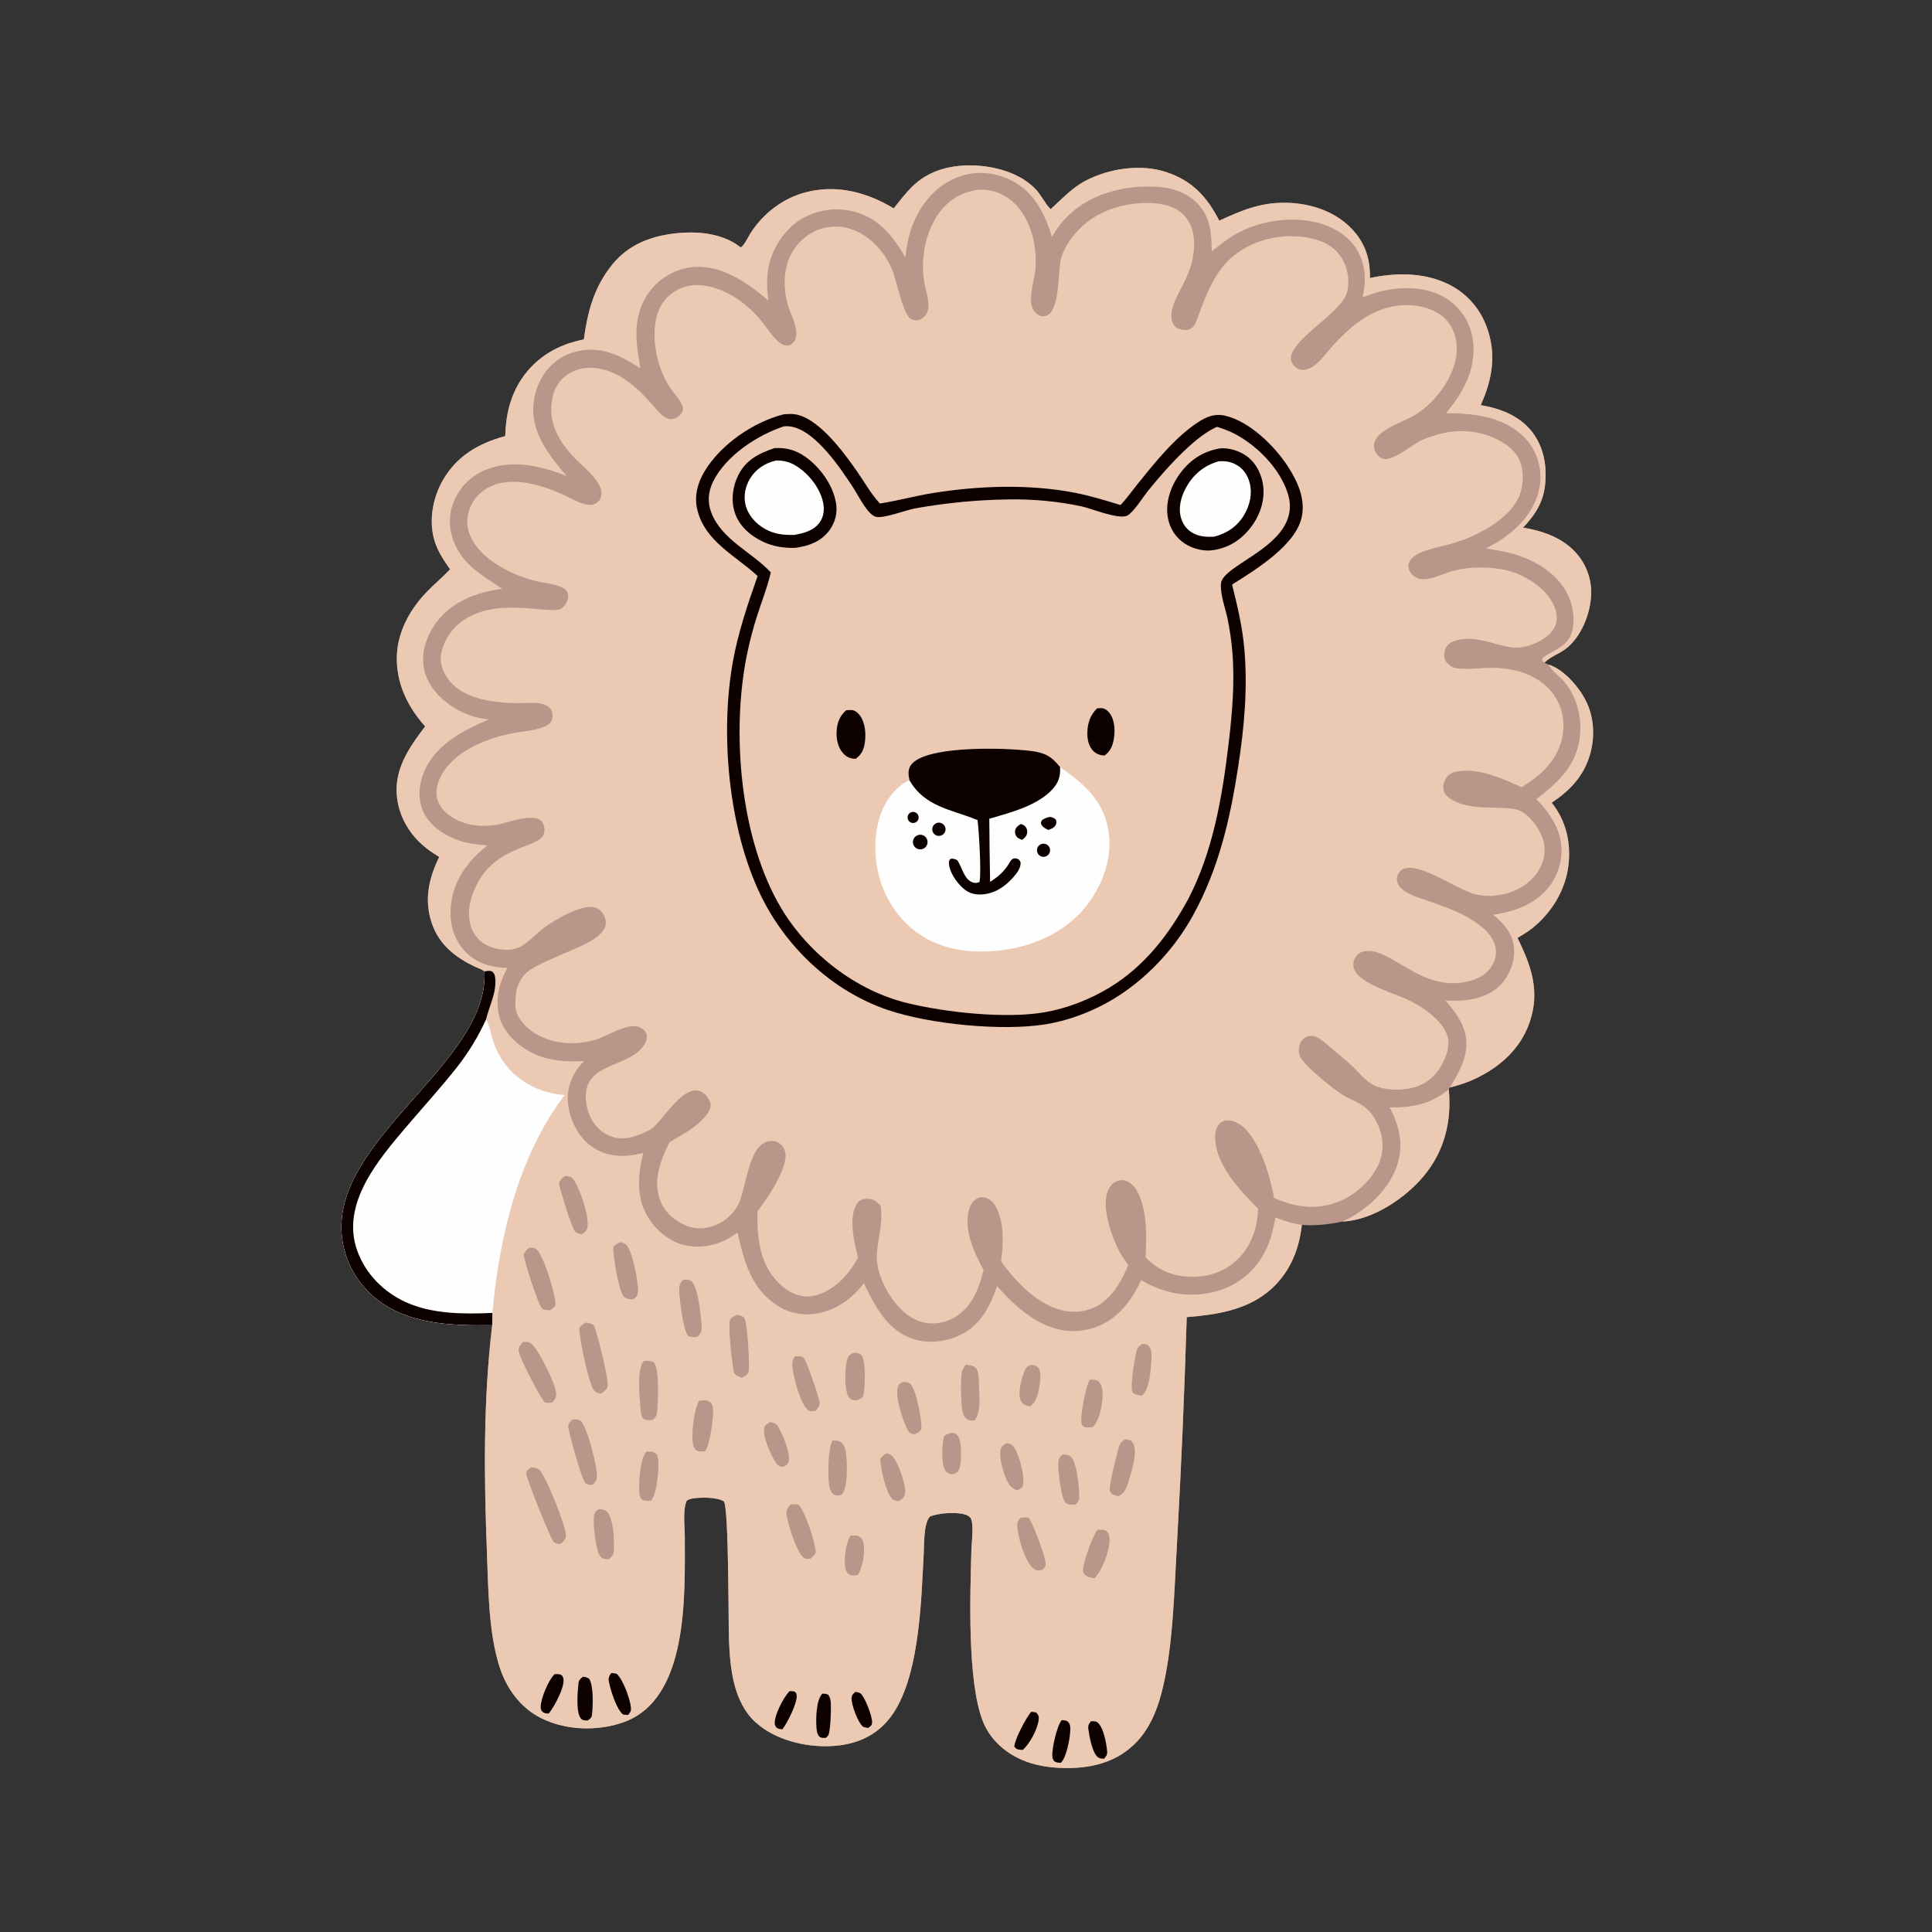 <?xml version="1.0" encoding="utf-8"?>
<!-- Generator: Adobe Illustrator 28.7.6, SVG Export Plug-In . SVG Version: 9.03 Build 56771)  -->
<svg version="1.1" id="Lager_1" xmlns="http://www.w3.org/2000/svg" xmlns:xlink="http://www.w3.org/1999/xlink" x="0px" y="0px"
	 viewBox="0 0 2262 2262" style="enable-background:new 0 0 2262 2262;" xml:space="preserve">
<rect x="0" y="0" width="2262" height="2262" fill="#333333" stroke="none"/>
<path style="fill:#BA958A;" d="M1046.375,243.963c6.684-8.479,13.398-17.219,21.038-24.867
	c18.715-18.733,42.787-25.542,68.831-25.441c26.348,0.102,57.763,8.149,76.455,28.033c6.635,7.057,10.761,16.66,17.378,23.258
	c13.202-11.916,25.255-25.306,41.25-33.546c27.607-14.223,64.199-19.805,94.088-9.952c30.372,10.012,47.954,29.1,62.109,56.914
	c26.673-12.265,48.68-21.63,78.75-20.959c28.239,0.632,56.928,9.891,76.681,30.84c15.417,16.351,21.52,35.064,20.915,57.272
	c28.901-6.2,60.689-6.699,88.17,5.495c1.381,0.596,2.747,1.228,4.097,1.895c1.35,0.666,2.683,1.365,3.998,2.098
	c1.313,0.735,2.608,1.501,3.885,2.299c1.275,0.8,2.53,1.631,3.764,2.494c1.233,0.863,2.443,1.756,3.631,2.679
	c1.188,0.925,2.353,1.878,3.494,2.86c1.14,0.984,2.254,1.995,3.342,3.035c1.09,1.04,2.152,2.106,3.187,3.198
	c1.034,1.094,2.039,2.213,3.017,3.357c0.979,1.144,1.928,2.313,2.847,3.505c0.919,1.191,1.807,2.406,2.664,3.644
	c0.858,1.237,1.685,2.495,2.478,3.775c0.794,1.278,1.554,2.576,2.282,3.894c0.727,1.318,1.422,2.653,2.083,4.007
	c0.66,1.352,1.285,2.72,1.875,4.104c0.592,1.386,1.148,2.784,1.668,4.197c12.084,32.17,7.024,61.767-6.726,92.25
	c19.415,3.344,38.112,9.617,52.789,23.318c15.287,14.268,22.573,33.992,23.141,54.655c0.788,28.585-7.194,45.047-26.352,65.473
	c21.919,3.51,44.588,11.273,60.3,27.726c0.801,0.829,1.582,1.678,2.341,2.547c0.76,0.867,1.497,1.754,2.211,2.659
	c0.716,0.906,1.408,1.828,2.076,2.768c0.668,0.939,1.313,1.895,1.935,2.867c0.621,0.97,1.219,1.957,1.791,2.96
	c0.573,1.001,1.12,2.016,1.641,3.044c0.521,1.029,1.017,2.07,1.486,3.123c0.47,1.054,0.912,2.119,1.328,3.194
	c0.417,1.076,0.806,2.162,1.168,3.256c0.362,1.096,0.697,2.199,1.005,3.311c0.306,1.112,0.585,2.23,0.837,3.355
	c0.252,1.126,0.475,2.258,0.669,3.395c0.196,1.137,0.362,2.277,0.499,3.421c0.139,1.146,0.248,2.294,0.329,3.446
	c0.081,1.15,0.133,2.302,0.157,3.454c0.022,1.153,0.016,2.306-0.018,3.459c-0.791,22.798-11.693,50.485-30.386,64.356
	c-7.534,5.593-16.974,8.663-23.717,15.174c-0.25,0.241-0.488,0.495-0.731,0.742l4.932,2.072
	c17.721,5.588,34.688,25.292,43.117,41.299c10.637,20.199,11.541,44.641,4.766,66.22c-7.543,24.033-23.598,40.521-44.161,54.169
	c16.797,21.314,22.675,46.534,19.545,73.445c-3.344,28.753-19.863,55.759-42.414,73.599c-5.374,4.254-11.291,7.826-17.197,11.284
	c16.168,32.819,26.63,62.637,14.182,98.799c-10.624,30.869-34.355,52.1-63.247,65.897c-9.736,4.649-19.726,7.799-30.151,10.472
	l-1.226,2.098c3.452,37.59-5.007,72.55-29.661,101.917c-21.52,25.632-58.275,50.297-92.563,52.795
	c-0.702,0.051-1.405,0.075-2.107,0.115c-16.018,3.236-31.39,5.179-47.742,3.914c-3.339,30.814-15.309,58.569-39.848,78.49
	c-26.845,21.794-61.549,26.765-94.925,29.537c-2.683,89.028-6.525,178.007-11.525,266.936
	c-3.121,53.708-4.406,121.138-17.928,172.82c-5.908,22.575-15.185,44.334-32.301,60.692c-22.94,21.926-52.594,28.245-83.636,27.386
	c-29.202-0.806-57.246-8.674-77.796-30.458c-1.679-1.766-3.268-3.608-4.769-5.526c-1.502-1.918-2.907-3.905-4.216-5.959
	c-1.31-2.054-2.519-4.166-3.627-6.335c-1.107-2.17-2.108-4.389-3.002-6.655c-18.262-47.079-14.801-148.018-13.27-201.109
	c0.227-7.934,3.161-30.776-1.082-36.714c-3.307-4.63-12.13-5.403-17.202-5.612c-9.813-0.406-21.014,0.455-30.251,3.892
	c-7.56,8.369-6.681,31.748-7.302,42.929c-3.11,56.12-4.546,154.183-43.34,197.41c-17.396,19.381-39.934,27.32-65.564,28.506
	c-30.127,1.391-65.401-7.276-88.161-28.029c-25.871-23.587-29.776-63.788-30.966-96.634c-0.786-21.778-0.121-150.238-5.765-161.666
	c-8.042-5.473-27.733-5.115-37.244-3.501c-2.491,0.422-4.261,1.151-6.381,2.483c-5.047,10.438-2.299,31.481-2.319,43.099
	c-0.121,66.883,5.025,189.681-72.327,216.535c-30.293,10.516-66.938,9.411-95.779-4.963c-24.373-12.148-40.645-34.624-48.846-60.183
	c-12.85-40.042-13.065-90.518-14.673-132.334c-3.441-89.526-4.559-178.43,6.116-267.594c-48.517,0.506-101.615-0.508-140.049-34.582
	c-2.075-1.839-4.076-3.754-6.003-5.745c-1.926-1.992-3.774-4.055-5.544-6.189c-1.77-2.134-3.455-4.331-5.056-6.593
	c-1.602-2.263-3.115-4.584-4.539-6.962c-1.424-2.378-2.755-4.807-3.993-7.287c-1.237-2.48-2.378-5.003-3.424-7.572
	c-1.044-2.567-1.989-5.17-2.834-7.81c-0.847-2.64-1.59-5.308-2.231-8.004c-28.903-120.738,170.644-212.35,164.61-323.343
	c-2.79-2.688-7.477-3.934-11.008-5.606c-22.929-10.851-41.924-25.709-50.441-50.423c-9.495-27.558-3.89-52.678,8.495-78.132
	c-4.546-2.86-9.111-5.718-13.398-8.956c-19.227-14.518-32.581-35.128-35.857-59.236c-4.523-33.303,13.544-59.455,32.78-84.63
	c-19.437-21.756-32.426-47.346-33.175-76.868c-0.775-30.558,13.626-57.992,34.302-79.835c8.647-9.137,18.456-17.111,27.099-26.266
	l0.943-1.014c-7.638-10.88-14.723-21.33-18.452-34.262c-6.553-22.728-1.88-49.067,9.69-69.434
	c16.537-29.118,41.964-43.607,73.374-52.267c0.512-23.768,5.732-46.887,19.086-66.825c17.215-25.703,42.838-40.479,72.93-46.293
	c4.294-31.545,11.139-58.366,30.595-84.283c17.935-23.887,42.518-35.225,71.691-39.291c26.628-3.711,58.138-1.981,80.316,15.013
	c0.369,0.283,0.731,0.572,1.098,0.859c4.175-2.443,8.482-12.009,11.278-16.406c15.123-23.786,38.699-41.767,66.14-48.528
	C980.654,215.911,1015.274,225.271,1046.375,243.963z"/>
<path style="fill:#ECC9B2;" d="M1046.375,243.963c6.684-8.479,13.398-17.219,21.038-24.867
	c18.715-18.733,42.787-25.542,68.831-25.441c26.348,0.102,57.763,8.149,76.455,28.033c6.635,7.057,10.761,16.66,17.378,23.258
	c13.202-11.916,25.255-25.306,41.25-33.546c27.607-14.223,64.199-19.805,94.088-9.952c30.372,10.012,47.954,29.1,62.109,56.914
	c26.673-12.265,48.68-21.63,78.75-20.959c28.239,0.632,56.928,9.891,76.681,30.84c15.417,16.351,21.52,35.064,20.915,57.272
	c28.901-6.2,60.689-6.699,88.17,5.495c1.381,0.596,2.747,1.228,4.097,1.895c1.35,0.666,2.683,1.365,3.998,2.098
	c1.313,0.735,2.608,1.501,3.885,2.299c1.275,0.8,2.53,1.631,3.764,2.494c1.233,0.863,2.443,1.756,3.631,2.679
	c1.188,0.925,2.353,1.878,3.494,2.86c1.14,0.984,2.254,1.995,3.342,3.035c1.09,1.04,2.152,2.106,3.187,3.198
	c1.034,1.094,2.039,2.213,3.017,3.357c0.979,1.144,1.928,2.313,2.847,3.505c0.919,1.191,1.807,2.406,2.664,3.644
	c0.858,1.237,1.685,2.495,2.478,3.775c0.794,1.278,1.554,2.576,2.282,3.894c0.727,1.318,1.422,2.653,2.083,4.007
	c0.66,1.352,1.285,2.72,1.875,4.104c0.592,1.386,1.148,2.784,1.668,4.197c12.084,32.17,7.024,61.767-6.726,92.25
	c19.415,3.344,38.112,9.617,52.789,23.318c15.287,14.268,22.573,33.992,23.141,54.655c0.788,28.585-7.194,45.047-26.352,65.473
	c21.919,3.51,44.588,11.273,60.3,27.726c0.801,0.829,1.582,1.678,2.341,2.547c0.76,0.867,1.497,1.754,2.211,2.659
	c0.716,0.906,1.408,1.828,2.076,2.768c0.668,0.939,1.313,1.895,1.935,2.867c0.621,0.97,1.219,1.957,1.791,2.96
	c0.573,1.001,1.12,2.016,1.641,3.044c0.521,1.029,1.017,2.07,1.486,3.123c0.47,1.054,0.912,2.119,1.328,3.194
	c0.417,1.076,0.806,2.162,1.168,3.256c0.362,1.096,0.697,2.199,1.005,3.311c0.306,1.112,0.585,2.23,0.837,3.355
	c0.252,1.126,0.475,2.258,0.669,3.395c0.196,1.137,0.362,2.277,0.499,3.421c0.139,1.146,0.248,2.294,0.329,3.446
	c0.081,1.15,0.133,2.302,0.157,3.454c0.022,1.153,0.016,2.306-0.018,3.459c-0.791,22.798-11.693,50.485-30.386,64.356
	c-7.534,5.593-16.974,8.663-23.717,15.174c-0.25,0.241-0.488,0.495-0.731,0.742l-2.823-3.15c0.68-2.973,1.946-3.675,4.528-5.241
	c12.398-7.523,26.534-12.349,30.735-28.073c4.36-16.327,0.289-35.709-8.594-49.807c-15.258-24.216-43.538-38.118-70.787-43.852
	c-7.159-1.506-14.41-2.472-21.599-3.806c25.635-12.592,50.379-32.744,60.058-60.57c0.375-1.062,0.724-2.132,1.045-3.212
	c0.323-1.079,0.618-2.166,0.886-3.26c0.268-1.094,0.509-2.194,0.722-3.3c0.215-1.106,0.401-2.217,0.559-3.333
	c0.159-1.115,0.291-2.233,0.395-3.355c0.103-1.121,0.179-2.244,0.227-3.371c0.047-1.125,0.067-2.251,0.06-3.377
	c-0.007-1.126-0.043-2.251-0.108-3.375c-0.063-1.125-0.154-2.248-0.272-3.368c-0.119-1.121-0.266-2.237-0.44-3.348
	c-0.175-1.113-0.377-2.221-0.605-3.324c-0.23-1.103-0.486-2.199-0.769-3.289c-0.283-1.091-0.593-2.174-0.93-3.249
	c-0.337-1.075-0.7-2.14-1.089-3.196c-0.39-1.057-0.805-2.104-1.246-3.141c-0.442-1.037-0.908-2.061-1.4-3.075
	c-9.539-19.536-28.389-32.027-48.627-38.43c-17.824-5.639-36.632-6.571-55.196-6.752c19.894-23.399,34.768-50.189,31.974-81.792
	c-1.683-19.048-10.131-35.558-24.897-47.726c-18.86-15.541-43.609-18.575-67.247-16.042c-12.974,1.389-25.301,5.177-37.411,9.902
	c4.632-19.055,3.609-38.668-6.642-55.85c-10.076-16.895-28.981-27.499-47.689-31.969c-32.221-7.702-70.359-1.082-98.425,16.369
	c-8.36,5.199-16.108,11.472-23.788,17.619c-0.477-21.641-1.215-40.711-17.769-57.045c-16.722-16.501-39.262-19.398-61.672-18.732
	c-34.745,1.032-68.846,12.439-92.946,38.35c-5.88,6.319-10.178,13.093-14.646,20.44c-8.426-26.818-20.455-51.848-46.507-65.488
	c-18.297-9.581-39.342-12.178-59.165-5.951c-24.312,7.638-41.637,25.024-53.001,47.385c-7.755,15.262-11.335,31.397-12.954,48.347
	c-14.081-24.729-30.734-45.683-59.262-53.579c-1.269-0.346-2.546-0.661-3.83-0.945s-2.574-0.536-3.87-0.755
	c-1.297-0.221-2.598-0.41-3.903-0.568c-1.306-0.158-2.615-0.283-3.927-0.375c-1.312-0.094-2.625-0.156-3.94-0.186
	c-1.315-0.028-2.63-0.025-3.945,0.009c-1.313,0.035-2.626,0.103-3.938,0.203c-1.312,0.099-2.62,0.23-3.925,0.393
	c-1.305,0.162-2.605,0.356-3.901,0.583c-1.296,0.227-2.585,0.485-3.867,0.775c-1.283,0.29-2.558,0.611-3.826,0.963
	c-1.266,0.35-2.524,0.733-3.773,1.146c-1.249,0.414-2.486,0.857-3.713,1.33c-1.227,0.474-2.441,0.978-3.644,1.511
	c-1.202,0.533-2.39,1.096-3.565,1.687c-1.175,0.59-2.335,1.21-3.479,1.858c-19.013,10.79-33.069,30.865-38.717,51.801
	c-4.011,14.869-3.227,29.59-1.405,44.72c-22.679-20.27-53.816-41.484-85.752-39.678c-1.169,0.074-2.336,0.175-3.501,0.305
	c-1.165,0.13-2.326,0.288-3.483,0.475s-2.31,0.402-3.457,0.645c-1.146,0.243-2.285,0.514-3.419,0.813
	c-1.134,0.297-2.26,0.623-3.377,0.976c-1.118,0.353-2.226,0.734-3.324,1.142c-1.098,0.406-2.187,0.84-3.264,1.301
	c-1.078,0.461-2.144,0.947-3.198,1.458c-1.054,0.512-2.095,1.051-3.123,1.615c-1.028,0.562-2.042,1.15-3.041,1.763
	c-0.998,0.613-1.982,1.249-2.951,1.908c-0.969,0.661-1.921,1.345-2.856,2.052c-0.934,0.707-1.85,1.436-2.75,2.187
	c-0.9,0.751-1.78,1.524-2.642,2.319c-0.863,0.794-1.705,1.609-2.527,2.445c-0.822,0.835-1.623,1.69-2.403,2.564
	c-15.792,17.802-20.747,39.585-19.165,62.916c0.72,10.635,2.653,21.305,4.23,31.85c-22.461-14.67-45.038-25.986-72.672-20.232
	c-1.043,0.216-2.079,0.459-3.11,0.729c-1.031,0.269-2.054,0.564-3.07,0.883c-1.016,0.321-2.024,0.667-3.024,1.038
	c-0.998,0.37-1.987,0.765-2.966,1.186c-0.979,0.42-1.947,0.864-2.902,1.332c-0.957,0.468-1.902,0.961-2.834,1.478
	c-0.932,0.515-1.851,1.054-2.756,1.615c-0.906,0.562-1.797,1.147-2.673,1.754c-0.875,0.605-1.735,1.232-2.58,1.882
	c-0.844,0.649-1.671,1.32-2.483,2.012c-0.811,0.691-1.605,1.401-2.381,2.131c-0.775,0.73-1.531,1.48-2.268,2.249
	c-0.739,0.767-1.458,1.553-2.156,2.359c-0.698,0.804-1.376,1.625-2.034,2.463c-0.657,0.838-1.293,1.692-1.908,2.562
	c-0.616,0.87-1.208,1.755-1.778,2.655c-10.202,16.04-14.363,37.045-10.076,55.636c5.577,24.203,21.699,43.91,37.427,62.339
	c-29.944-11.797-64.698-20.055-95.74-6.816c-1.035,0.433-2.059,0.892-3.072,1.376c-1.013,0.486-2.013,0.996-3,1.531
	c-0.987,0.534-1.959,1.094-2.918,1.679c-0.96,0.583-1.904,1.19-2.832,1.822c-0.928,0.632-1.839,1.286-2.734,1.964
	c-0.897,0.677-1.775,1.376-2.635,2.096c-0.86,0.721-1.701,1.464-2.525,2.229c-0.823,0.763-1.626,1.546-2.41,2.35
	s-1.546,1.627-2.288,2.469c-0.742,0.842-1.463,1.703-2.162,2.582c-0.699,0.878-1.376,1.773-2.03,2.686
	c-0.654,0.911-1.285,1.84-1.893,2.785c-0.607,0.944-1.19,1.903-1.749,2.876c-0.56,0.973-1.094,1.96-1.604,2.96
	c-0.51,1.001-0.993,2.014-1.451,3.039c-0.459,1.023-0.892,2.059-1.299,3.106c-6.416,16.281-5.453,33.445,1.577,49.286
	c11.258,25.363,33.464,37.4,55.349,52.029c-29.802,4.285-58.054,14.253-76.835,39.112c-11.035,14.604-17.776,33.259-15.189,51.698
	c2.628,18.728,15.227,34.041,30.196,44.755c14.178,10.147,28.78,15.618,46.01,17.473c-30.77,13.392-63.256,29.767-76.261,62.933
	c-5.712,14.567-6.81,31.099-0.042,45.542c7.7,16.433,24.965,27.618,41.705,33.275c10.776,3.64,21.871,4.727,33.138,5.747
	c-21.972,17.091-38.909,39.527-42.465,67.797c-2.324,18.469,0.819,36.884,12.517,51.837c11.331,14.483,26.452,21.164,44.239,23.165
	c3.061,0.353,6.132,0.539,9.213,0.557c-9.924,16.932-14.542,36.842-9.727,56.281c4.442,17.942,18.918,32.179,34.58,41.071
	c20.482,11.631,41.659,12.813,64.672,11.706c-11.7,12.21-19.22,26.891-18.991,44.166c0.241,18.291,8.811,38.772,22.273,51.214
	c12.87,11.898,29.211,16.495,46.419,15.512c6.743-0.384,13.118-1.688,19.662-3.289c-6.204,25.69-8.74,51.79,5.657,75.327
	c9.473,15.49,25.1,28.572,43.004,32.696c18.874,4.349,38.898,0.06,55.092-10.315c2.26-1.447,4.42-3.05,6.56-4.665
	c7.784,33.811,16.082,66.191,47.324,86.048c14.918,9.48,32.742,11.969,49.847,8.051c20.729-4.746,38.138-17.829,50.796-34.604
	c13.35,26.776,26.938,54.933,57.491,65.173c18.189,6.096,40.066,3.386,56.97-5.391c22.887-11.887,33.48-33.16,41.626-56.462
	c20.749,23.967,49.995,50.156,83.307,52.455c1.269,0.097,2.54,0.163,3.812,0.197c1.272,0.034,2.544,0.037,3.817,0.009
	c1.272-0.029,2.543-0.091,3.812-0.183c1.269-0.091,2.536-0.214,3.799-0.369c1.263-0.154,2.522-0.341,3.777-0.559
	c1.253-0.216,2.501-0.464,3.744-0.744c1.241-0.278,2.475-0.588,3.702-0.928c1.227-0.342,2.444-0.713,3.651-1.113
	c1.208-0.401,2.405-0.831,3.591-1.29c1.187-0.459,2.362-0.948,3.525-1.466c1.162-0.518,2.31-1.066,3.446-1.641
	c1.135-0.574,2.256-1.177,3.362-1.807c1.106-0.632,2.195-1.29,3.267-1.974c1.073-0.685,2.129-1.395,3.167-2.131
	c1.037-0.738,2.055-1.5,3.055-2.286c1-0.788,1.98-1.6,2.94-2.436c12.239-10.701,22.361-25.986,28.777-40.839
	c26.474,15.896,56.049,21.433,86.33,13.683c1.458-0.365,2.905-0.766,4.342-1.202c1.437-0.437,2.862-0.91,4.276-1.418
	c1.415-0.508,2.815-1.051,4.201-1.628c1.387-0.577,2.759-1.189,4.115-1.836c1.356-0.646,2.695-1.326,4.018-2.039
	c1.324-0.713,2.628-1.458,3.912-2.235c1.285-0.777,2.551-1.587,3.797-2.43c1.244-0.841,2.467-1.712,3.669-2.613
	c1.202-0.903,2.38-1.834,3.534-2.794c1.156-0.962,2.287-1.95,3.393-2.966c1.104-1.017,2.184-2.062,3.238-3.134
	c1.054-1.071,2.081-2.167,3.079-3.289s1.969-2.268,2.911-3.439c0.941-1.171,1.853-2.364,2.737-3.58
	c0.882-1.215,1.733-2.452,2.553-3.711c0.82-1.259,1.609-2.537,2.365-3.834c8.265-14.094,12.064-28.822,14.675-44.802
	c10.242,3.98,20.135,7.229,31.048,8.753c-3.339,30.814-15.309,58.569-39.848,78.49c-26.845,21.794-61.549,26.765-94.925,29.537
	c-2.683,89.028-6.525,178.007-11.525,266.936c-3.121,53.708-4.406,121.138-17.928,172.82c-5.908,22.575-15.185,44.334-32.301,60.692
	c-22.94,21.926-52.594,28.245-83.636,27.386c-29.202-0.806-57.246-8.674-77.796-30.458c-1.679-1.766-3.268-3.608-4.769-5.526
	c-1.502-1.918-2.907-3.905-4.216-5.959c-1.31-2.054-2.519-4.166-3.627-6.335c-1.107-2.17-2.108-4.389-3.002-6.655
	c-18.262-47.079-14.801-148.018-13.27-201.109c0.227-7.934,3.161-30.776-1.082-36.714c-3.307-4.63-12.13-5.403-17.202-5.612
	c-9.813-0.406-21.014,0.455-30.251,3.892c-7.56,8.369-6.681,31.748-7.302,42.929c-3.11,56.12-4.546,154.183-43.34,197.41
	c-17.396,19.381-39.934,27.32-65.564,28.506c-30.127,1.391-65.401-7.276-88.161-28.029c-25.871-23.587-29.776-63.788-30.966-96.634
	c-0.786-21.778-0.121-150.238-5.765-161.666c-8.042-5.473-27.733-5.115-37.244-3.501c-2.491,0.422-4.261,1.151-6.381,2.483
	c-5.047,10.438-2.299,31.481-2.319,43.099c-0.121,66.883,5.025,189.681-72.327,216.535c-30.293,10.516-66.938,9.411-95.779-4.963
	c-24.373-12.148-40.645-34.624-48.846-60.183c-12.85-40.042-13.065-90.518-14.673-132.334c-3.441-89.526-4.559-178.43,6.116-267.594
	c-48.517,0.506-101.615-0.508-140.049-34.582c-2.075-1.839-4.076-3.754-6.003-5.745c-1.926-1.992-3.774-4.055-5.544-6.189
	c-1.77-2.134-3.455-4.331-5.056-6.593c-1.602-2.263-3.115-4.584-4.539-6.962c-1.424-2.378-2.755-4.807-3.993-7.287
	c-1.237-2.48-2.378-5.003-3.424-7.572c-1.044-2.567-1.989-5.17-2.834-7.81c-0.847-2.64-1.59-5.308-2.231-8.004
	c-28.903-120.738,170.644-212.35,164.61-323.343c-2.79-2.688-7.477-3.934-11.008-5.606c-22.929-10.851-41.924-25.709-50.441-50.423
	c-9.495-27.558-3.89-52.678,8.495-78.132c-4.546-2.86-9.111-5.718-13.398-8.956c-19.227-14.518-32.581-35.128-35.857-59.236
	c-4.523-33.303,13.544-59.455,32.78-84.63c-19.437-21.756-32.426-47.346-33.175-76.868c-0.775-30.558,13.626-57.992,34.302-79.835
	c8.647-9.137,18.456-17.111,27.099-26.266l0.943-1.014c-7.638-10.88-14.723-21.33-18.452-34.262
	c-6.553-22.728-1.88-49.067,9.69-69.434c16.537-29.118,41.964-43.607,73.374-52.267c0.512-23.768,5.732-46.887,19.086-66.825
	c17.215-25.703,42.838-40.479,72.93-46.293c4.294-31.545,11.139-58.366,30.595-84.283c17.935-23.887,42.518-35.225,71.691-39.291
	c26.628-3.711,58.138-1.981,80.316,15.013c0.369,0.283,0.731,0.572,1.098,0.859c4.175-2.443,8.482-12.009,11.278-16.406
	c15.123-23.786,38.699-41.767,66.14-48.528C980.654,215.911,1015.274,225.271,1046.375,243.963z"/>
<path style="fill:#FEFEFE;" d="M567.208,1137.454c3.485-0.921,5.352-1.166,8.848-0.179c2.827,2.341,3.499,4.638,3.808,8.159
	c1.537,17.478-6.96,31.899-10.726,48.071c0.294,0.577,0.599,1.149,0.886,1.729c3.693,7.474,5.003,16.932,7.75,24.921
	c9.089,26.421,28.738,46.237,54.977,55.896c9.221,3.395,18.408,5.073,28.128,6.246c-54.235,71.841-76.504,166.876-84.362,254.887
	l-0.247,14.355c-48.517,0.506-101.615-0.508-140.049-34.582c-2.075-1.839-4.076-3.754-6.003-5.745
	c-1.926-1.992-3.774-4.055-5.544-6.189c-1.77-2.134-3.455-4.331-5.056-6.593c-1.602-2.263-3.115-4.584-4.539-6.962
	c-1.424-2.378-2.755-4.807-3.993-7.287c-1.237-2.48-2.378-5.003-3.424-7.572c-1.044-2.567-1.989-5.17-2.834-7.81
	c-0.847-2.64-1.59-5.308-2.231-8.004C373.695,1340.059,573.243,1248.447,567.208,1137.454z"/>
<path style="fill:#0D0100;" d="M567.208,1137.454c3.485-0.921,5.352-1.166,8.848-0.179c2.827,2.341,3.499,4.638,3.808,8.159
	c1.537,17.478-6.96,31.899-10.726,48.071c-9.469,20.519-20.552,38.821-34.584,56.603c-18.2,23.066-38.01,44.749-57.049,67.104
	c-33.511,39.353-79.455,91.952-59.02,147.731c9.769,26.668,30.589,47.678,56.245,59.446c31.24,14.333,68.095,14.262,101.787,12.797
	l-0.247,14.355c-48.517,0.506-101.615-0.508-140.049-34.582c-2.075-1.839-4.076-3.754-6.003-5.745
	c-1.926-1.992-3.774-4.055-5.544-6.189c-1.77-2.134-3.455-4.331-5.056-6.593c-1.602-2.263-3.115-4.584-4.539-6.962
	c-1.424-2.378-2.755-4.807-3.993-7.287c-1.237-2.48-2.378-5.003-3.424-7.572c-1.044-2.567-1.989-5.17-2.834-7.81
	c-0.847-2.64-1.59-5.308-2.231-8.004C373.695,1340.059,573.243,1248.447,567.208,1137.454z"/>
<path style="fill:#BA958A;" d="M621.709,1718.142c3.625,0.088,6.885,0.446,9.813,2.812c7.238,5.847,31.324,66.803,31.114,76.778
	c-0.099,4.727-3.01,6.765-6.204,9.765c-0.786,0.064-1.48,0.148-2.284,0.071c-2.885-0.276-4.698-0.833-6.536-3.132
	c-3.682-4.607-32.371-76.192-31.644-79.857C616.638,1721.197,619.173,1720.066,621.709,1718.142z"/>
<path style="fill:#BA958A;" d="M685.57,1548.532c3.761,0.546,6.792,0.689,9.699,3.408c4.004,7.916,17.473,62.964,16.174,70.637
	c-0.766,4.53-4.422,6.651-7.874,9.113c-2.867-0.373-5.347-1.025-7.468-3.116c-6.88-6.783-17.694-61.708-17.9-73.588
	C679.637,1551.942,682.862,1550.354,685.57,1548.532z"/>
<path style="fill:#BA958A;" d="M612.565,1571.191c4.205-0.115,7.055-0.318,10.357,2.757c8.34,7.77,28.59,47.94,28.289,58.779
	c-0.119,4.303-1.849,6.511-4.806,9.444c-3.247,0.378-5.555,0.627-8.751-0.42c-5.46-6.063-29.972-52.892-30.465-60.537
	C606.897,1576.713,609.735,1574.217,612.565,1571.191z"/>
<path style="fill:#BA958A;" d="M619.577,1460.845c3.567,0.042,5.86-0.495,8.751,2.087c8.656,7.726,22.344,53.867,22.059,64.952
	c-1.608,3.251-3.567,4.095-6.516,6.134c-2.885-0.022-6.915,0.051-9.219-2.021c-4.477-4.024-21.045-56.058-21.489-62.887
	C614.296,1465.21,616.602,1463.474,619.577,1460.845z"/>
<path style="fill:#BA958A;" d="M670.149,1661.851c3.477-0.033,7.313-0.581,10.019,1.997c7.448,7.099,19.459,54.116,18.703,65.348
	c-0.311,4.599-1.924,6.332-5.179,9.193c-2.909-0.064-5.906,0.053-8.314-1.869c-3.925-3.13-20-60.479-20.022-66.408
	C665.34,1666.542,667.887,1664.318,670.149,1661.851z"/>
<path style="fill:#BA958A;" d="M753.661,1593.559c4.311-0.276,8.314-0.689,12.119,1.656c6.509,8.906,4.535,43.291,3.894,54.836
	c-0.358,6.449-0.841,8.13-5.551,12.316c-4.367,0.66-7.684,0.941-11.412-1.727c-2.005-3.349-2.456-6.876-2.728-10.721
	C749.024,1636.302,745.146,1603.213,753.661,1593.559z"/>
<path style="fill:#BA958A;" d="M862.372,1539.54c3.651,0.57,6.264,0.795,9.157,3.34c3.786,8,6.456,54.33,4.846,63.845
	c-2.052,3.479-4.243,4.581-7.766,6.425c-3.784-1.438-6.675-2.271-9.135-5.725c-2.394-10.977-7.242-52.682-4.817-62.202
	C856.614,1542.118,859.209,1541.102,862.372,1539.54z"/>
<path style="fill:#BA958A;" d="M726.003,1454.252c2.951,0.66,5.564,1.336,7.68,3.658c6.796,7.452,14.302,44.61,13.202,54.876
	c-0.462,4.316-2.156,6.054-5.511,8.552c-4.06-0.294-8.47-0.201-11.28-3.605c-5.875-7.114-12.581-47.934-11.982-57.668
	C719.697,1457.229,723.26,1455.82,726.003,1454.252z"/>
<path style="fill:#BA958A;" d="M660.803,1377.103c1.04-0.037,2.494-0.119,3.496-0.033c3.282,0.281,4.919,1.085,6.9,3.708
	c7.571,10.032,19.167,43.929,16.488,56.362c-0.89,4.132-3.099,5.76-6.37,7.969c-2.942-0.512-5.354-0.947-7.722-2.862
	c-3.852-3.117-18.131-50.012-19.196-56.687C655.56,1381.737,657.963,1379.794,660.803,1377.103z"/>
<path style="fill:#BA958A;" d="M799.719,1498.391c3.382-0.217,7.262-0.501,10.034,1.871c7.713,6.597,11.644,43.647,11.675,54.717
	c0.011,4.702-1.356,6.684-4.627,9.906c-3.987,0.8-7.342,1.168-11.059-0.751c-6.12-7.271-10.213-43.265-10.522-53.491
	C795.057,1505.174,796.073,1502.438,799.719,1498.391z"/>
<path style="fill:#BA958A;" d="M925.617,1761.473c3.572-0.351,6.224-0.583,9.679,0.493c7.79,9.173,19.185,43.452,19.834,55.638
	c-1.213,3.205-3.77,5.036-6.268,7.238c-0.621,0.097-1.239,0.21-1.862,0.296c-2.865,0.398-4.722-0.088-6.931-2.065
	c-7.516-6.725-18.425-40.413-19.225-50.693C920.457,1767.43,922.511,1764.943,925.617,1761.473z"/>
<path style="fill:#BA958A;" d="M1317.3,1685.089c3.547,0.512,6.924,0.846,9.054,4.124c6.297,9.688-1.542,33.719-4.687,43.916
	c-2.478,8.024-4.08,14.447-11.958,18.593c-0.453-0.06-0.91-0.095-1.358-0.177c-3.296-0.596-6.9-1.928-8.63-4.992
	c-2.492-4.415,7.45-41.666,9.407-49.339C1310.669,1691.167,1311.827,1688.402,1317.3,1685.089z"/>
<path style="fill:#BA958A;" d="M1130.901,1597.698c3.686,0.537,8.782,0.992,11.481,3.764c4.13,4.241,3.603,15.812,3.788,21.48
	c0.371,11.245,2.794,31.371-5.405,40.177c-3.253,0.086-6.098,0.276-8.91-1.756c-3.622-2.617-4.735-7.209-5.411-11.377
	c-1.263-7.797-2.154-38.299,0.108-45.051C1127.466,1602.208,1129.2,1599.973,1130.901,1597.698z"/>
<path style="fill:#BA958A;" d="M1194.773,1776.961c3.523-0.451,6.109-0.667,9.575,0.203c4.537,4.356,20.451,47.616,19.932,53.895
	c-0.303,3.651-1.464,4.433-3.839,7.033c-3.821,0.453-7.07,1.308-10.281-1.321c-10.496-8.592-17.597-35.165-19.026-48.451
	C1190.581,1783.183,1191.473,1780.897,1194.773,1776.961z"/>
<path style="fill:#BA958A;" d="M930.779,1588.042c3.185-0.148,6.414-0.588,9.332,0.943c3.731,1.955,17.959,45.12,19.344,51.596
	c0.97,4.534-1.659,7.415-4.064,10.98c-2.889,0.559-6.624,1.403-9.149-0.515c-9.21-6.986-16.44-36.7-18.271-48.236
	C927.017,1596.79,927.229,1593.04,930.779,1588.042z"/>
<path style="fill:#BA958A;" d="M974.909,1686.288c3.673,0.197,7.578,0.252,10.494,2.834c3.834,3.395,4.943,9.948,5.376,14.792
	c1.065,11.927,2.18,37.08-5.336,46.178c-0.174,0.033-0.347,0.066-0.521,0.102c-3.567,0.753-5.48,1.288-8.992-0.298
	c-3.192-3.037-4.159-5.769-4.967-10.078C968.965,1729.157,969.29,1694.343,974.909,1686.288z"/>
<path style="fill:#BA958A;" d="M1057.955,1617.842c3.417,0.387,6.034,0.398,8.508,3.136c6.348,7.028,13.237,42.536,12.314,52.095
	c-1.648,3.258-4.952,4.524-8.02,6.218c-1.184-0.144-2.24-0.212-3.386-0.623c-2.478-0.888-4.02-3.324-5.186-5.537
	c-5.179-9.829-15.024-39.497-10.62-50.173C1052.932,1619.64,1054.989,1619.233,1057.955,1617.842z"/>
<path style="fill:#BA958A;" d="M818.644,1639.982c3.485-0.338,7.75-1.142,11.006,0.559c2.56,1.336,4.06,3.114,4.645,5.906
	c2.151,10.273-2.818,44.186-8.634,52.493c-4.079,0.528-6.792,0.934-10.551-0.985c-2.047-2.143-3.044-3.658-3.662-6.593
	C809.14,1680.395,812.362,1649.234,818.644,1639.982z"/>
<path style="fill:#BA958A;" d="M1284.816,1791.271c3.384-0.239,8.097-0.954,10.816,1.535c2.94,2.69,3.523,6.434,3.485,10.246
	c-0.126,12.868-8.652,35.731-17.751,44.817c-3.327-0.415-6.871-1.069-9.716-2.984c-2.12-1.429-3.558-3.38-3.801-5.959
	C1267.195,1832.005,1279.672,1796.99,1284.816,1791.271z"/>
<path style="fill:#BA958A;" d="M701.055,1766.863c3.209,0.108,6.893,0.486,9.334,2.838c8.307,8,9.164,35.052,8.234,46.273
	c-0.411,4.939-2.458,6.602-5.961,9.685c-4.19-0.099-7.103-0.38-9.988-3.658c-5.129-5.829-8.846-40.36-7.041-48.325
	C696.461,1770.014,698.193,1768.93,701.055,1766.863z"/>
<path style="fill:#BA958A;" d="M1243.946,1702.862c4.035,0.106,7.192,0.164,10.268,3.209c6.686,6.624,9.314,36.393,9.44,46.218
	c0.057,4.395-1.385,6.138-4.38,9.162c-3.7,0.256-8.753,0.974-11.549-1.93c-5.791-6.012-8.857-37.089-8.621-46.078
	C1239.239,1708.28,1240.182,1706.403,1243.946,1702.862z"/>
<path style="fill:#BA958A;" d="M1000.762,1583.657c3.565,0.439,6.235,0.837,8.38,3.978c4.888,7.156,3.574,37.979,1.63,47.006
	c-2.229,3.011-4.826,3.686-8.197,4.901c-1.239-0.11-3.15-0.13-4.373-0.541c-2.723-0.908-3.834-1.999-5.173-4.528
	c-4.698-8.87-4.199-36.179-0.146-45.166C994.509,1585.7,997.317,1584.834,1000.762,1583.657z"/>
<path style="fill:#BA958A;" d="M1337.463,1573.42c0.318,0.011,0.636,0.013,0.954,0.035c3.34,0.245,5.464,0.735,7.45,3.625
	c3.192,4.641,2.441,13.014,1.964,18.392c-0.994,11.238-1.86,31.064-11.042,38.748c-3.198-0.581-9.197-1.285-10.929-4.519
	c-2.916-5.451,2.522-38.233,4.323-46.014C1331.4,1578.425,1332.927,1576.355,1337.463,1573.42z"/>
<path style="fill:#BA958A;" d="M1275.999,1615.355c3.395-0.09,7.152-0.391,9.97,1.897c3.797,3.083,4.724,9.071,4.861,13.659
	c0.358,11.98-2.898,30.88-11.117,39.848c-3.885,0.51-6.818,1.036-10.567-0.305c-1.509-1.442-2.436-1.82-2.904-3.936
	C1264.361,1658.005,1271.321,1622.681,1275.999,1615.355z"/>
<path style="fill:#BA958A;" d="M756.938,1699.507c3.89,0,8-0.205,11.145,2.467c1.787,1.515,2.286,3.832,2.474,6.078
	c1.014,12.104-0.89,39.724-8.325,48.948c-3.521,0.219-6.346,0.247-9.789-0.572c-2.955-2.54-3.56-4.079-3.85-7.976
	C747.708,1736.541,748.958,1708.556,756.938,1699.507z"/>
<path style="fill:#BA958A;" d="M1038.158,1701.568c2.752,0.716,4.85,1.405,6.86,3.554c6.357,6.801,16.263,34.182,14.677,43.545
	c-0.804,4.749-3.428,6.313-7.172,8.711c-3.106-0.219-5.805-0.285-8.102-2.714c-7.465-7.896-13.897-36.053-13.531-46.564
	C1032.424,1704.766,1035.179,1703.437,1038.158,1701.568z"/>
<path style="fill:#BA958A;" d="M1178.806,1689.495c3.982,0.868,6.299,1.835,8.661,5.316c5.566,8.203,13.058,34.931,10.167,44.411
	c-1.093,3.576-3.689,4.144-6.708,5.723c-3.934-1.716-7.037-3.348-9.486-7.01c-5.416-8.106-12.994-32.23-9.59-41.807
	C1173.196,1692.338,1175.621,1691.514,1178.806,1689.495z"/>
<path style="fill:#BA958A;" d="M901.546,1665.04c0.7,0.106,1.409,0.17,2.103,0.316c3.189,0.667,5.387,1.897,7.176,4.687
	c5.009,7.821,15.552,33.054,12.422,41.886c-1.135,3.207-3.892,4.281-6.732,5.579c-3.439-0.746-5.372-1.126-7.525-4.128
	c-5.97-8.323-16.515-31.645-14.2-41.787C895.552,1668.256,898.858,1666.705,901.546,1665.04z"/>
<path style="fill:#BA958A;" d="M1207.153,1597.85c2.986,0.393,6.533,1.151,8.528,3.638c3.547,4.42,2.405,13.601,1.635,18.869
	c-1.416,9.668-2.918,20.091-11.13,26.16c-0.594-0.11-1.188-0.214-1.78-0.333c-3.578-0.722-7.15-1.983-8.912-5.469
	c-4.53-8.952,0.371-26.706,4.104-35.64C1201.342,1600.901,1203.018,1599.531,1207.153,1597.85z"/>
<path style="fill:#BA958A;" d="M1114.176,1677.539c1.436,0.166,3.077,0.665,4.493,0.992c1.707,1.427,2.845,2.511,3.852,4.548
	c3.454,6.977,3.788,31.368-0.157,38.312c-1.961,3.454-3.726,3.545-7.196,4.808c-2.977-0.641-5.769-1.027-7.777-3.607
	c-5.864-7.534-4.294-31.189-2.348-40.212C1107.252,1679.289,1110.733,1678.672,1114.176,1677.539z"/>
<path style="fill:#BA958A;" d="M995.908,1797.873c3.591-0.181,7.879-0.499,10.991,1.674c2.222,1.551,3.28,3.923,3.925,6.45
	c2.668,10.443-0.972,28.8-6.286,37.9c-3.066,0.532-6.591,1.394-9.528-0.06c-3.178-1.57-4.541-4.724-5.233-7.996
	C987.704,1826.03,990.238,1806.114,995.908,1797.873z"/>
<path style="fill:#0D0100;" d="M682.48,1963.135c3.099,0.362,4.689,0.506,7.289,2.407c5.436,8.351,4.431,31.903,3.307,42.171
	c-0.411,3.742-2.156,4.519-4.906,6.648c-3.295-0.091-6.131,0.252-8.307-2.659c-5.729-7.673-3.538-31.099-2.657-40.25
	C677.647,1966.881,679.14,1965.878,682.48,1963.135z"/>
<path style="fill:#0D0100;" d="M962.657,1983.029c2.927-0.071,4.457-0.172,7.117,1.266c2.317,3.269,2.692,5.915,2.938,9.884
	c0.411,6.604-0.272,32.144-2.827,37.195c-0.665,1.316-1.948,2.211-2.922,3.315c-2.381,0.062-5.877,0.331-7.669-1.515
	c-2.9-2.993-3.176-7.755-3.435-11.698C955.183,2011.139,955.717,1990.733,962.657,1983.029z"/>
<path style="fill:#0D0100;" d="M1243.051,2013.973c2.675,0.113,5.829,0.139,7.717,2.28c2.893,3.276,2.445,7.463,2.209,11.558
	c-0.495,8.605-4.618,30.562-10.92,36.024c-3.258-0.037-4.861-0.037-7.766-1.743c-1.307-1.897-2.032-3.377-2.213-5.67
	C1231.367,2047.422,1237.439,2020.668,1243.051,2013.973z"/>
<path style="fill:#0D0100;" d="M649.223,1960.23c3.11-0.258,5.27-0.557,8.174,0.894c1.297,1.765,1.979,2.268,2.306,4.517
	c1.471,10.138-10.65,32.305-17.043,40.396c-2.761,0.367-5.33-0.002-7.499-1.862c-1.65-1.416-2.198-3.766-2.14-5.893
	C633.298,1988.328,642.082,1967.079,649.223,1960.23z"/>
<path style="fill:#0D0100;" d="M715.54,1958.89c2.445-0.049,4.19,0.139,6.529,0.866c7.461,6.58,16.097,30.379,16.645,40.261
	c0.203,3.642-1.078,5.113-3.203,7.799c-2.07,0.113-3.916-0.128-5.961-0.433c-7.724-5.811-14.863-29.034-16.645-38.458
	C712.086,1964.592,713.135,1962.434,715.54,1958.89z"/>
<path style="fill:#0D0100;" d="M1207.208,2004.204c2.193,0.016,3.985,0.353,6.107,0.89c2.268,2.692,3.205,4.19,2.86,7.79
	c-1.058,11.066-10.312,28.552-18.675,35.883c-1.164-0.053-2.33-0.084-3.492-0.194c-3.375-0.32-4.455-1.08-6.432-3.596
	C1188.188,2035.705,1201.18,2011.817,1207.208,2004.204z"/>
<path style="fill:#0D0100;" d="M1277.373,2015.168c2.136,0.168,5.383-0.099,7.147,1.144c7.534,5.308,10.891,25.21,11.715,34.039
	c0.404,4.307-1.056,5.674-3.607,8.822c-2.036-0.183-4.753-0.236-6.533-1.314c-7.042-4.265-10.695-25.131-11.79-33.018
	C1273.653,2020.138,1274.605,2018.781,1277.373,2015.168z"/>
<path style="fill:#0D0100;" d="M924.466,1979.917l5.522,0.42c2.134,1.754,2.591,2.156,2.785,5.153
	c0.568,8.813-11.176,32.276-16.74,39.179c-2.865-0.172-4.433-0.442-6.924-1.889c-1.367-1.928-2.164-3.386-2.092-5.824
	C907.313,2006.837,917.396,1987.203,924.466,1979.917z"/>
<path style="fill:#0D0100;" d="M1001.403,1980.866c1.97,0.322,4.802,0.614,6.352,1.968c5.029,4.391,13.997,27.647,13.263,34.279
	c-0.384,3.492-1.968,3.987-4.508,5.948c-1.979-0.4-5.014-0.519-6.538-1.869c-5.692-5.043-13.394-25.553-12.921-33.323
	C997.268,1984.288,999.077,1983.227,1001.403,1980.866z"/>
<path style="fill:#ECC9B2;" d="M1813.058,778.076c17.721,5.588,34.688,25.292,43.117,41.299
	c10.637,20.199,11.541,44.641,4.766,66.22c-7.543,24.033-23.598,40.521-44.161,54.169c16.797,21.314,22.675,46.534,19.545,73.445
	c-3.344,28.753-19.863,55.759-42.414,73.599c-5.374,4.254-11.291,7.826-17.197,11.284c16.168,32.819,26.63,62.637,14.182,98.799
	c-10.624,30.869-34.355,52.1-63.247,65.897c-9.736,4.649-19.726,7.799-30.151,10.472c8.797-14.653,18.253-30.489,19.287-47.987
	c1.29-21.831-11.024-38.364-24.473-53.928c6.184,0.329,12.336,0.574,18.522,0.172c17.442-1.135,36.435-6.887,48.069-20.625
	c9.464-11.176,15.198-27.406,13.586-42.023c-1.802-16.329-12.139-27.974-24.294-37.88c21.796-3.315,41.769-9.46,58.162-24.819
	c0.845-0.792,1.669-1.605,2.472-2.438c0.804-0.833,1.587-1.686,2.348-2.558c0.761-0.873,1.5-1.765,2.215-2.675
	c0.717-0.908,1.411-1.835,2.081-2.781c0.67-0.944,1.316-1.905,1.937-2.882c0.621-0.976,1.218-1.968,1.789-2.975
	c0.571-1.007,1.117-2.028,1.637-3.061c0.521-1.035,1.015-2.082,1.482-3.141c0.468-1.059,0.909-2.128,1.323-3.209
	c0.414-1.082,0.8-2.173,1.16-3.273c0.359-1.101,0.69-2.211,0.994-3.329c0.305-1.116,0.58-2.24,0.826-3.373
	c0.247-1.131,0.466-2.268,0.656-3.41c0.19-1.141,0.351-2.287,0.484-3.437c0.132-1.151,0.236-2.304,0.309-3.459
	c0.075-1.156,0.121-2.313,0.137-3.47c0.455-24.283-13.186-44.426-29.517-61.094c23.064-17.341,43.492-35.724,49.752-65.16
	c5.224-24.561-0.506-52.667-16.879-72.058c-5.217-6.18-13.462-11.819-17.495-18.542
	C1813.716,779.262,1813.394,778.666,1813.058,778.076z"/>
<path style="fill:#ECC9B2;" d="M1696.271,1275.358c3.452,37.59-5.007,72.55-29.661,101.917
	c-21.52,25.632-58.275,50.297-92.563,52.795c-0.702,0.051-1.405,0.075-2.107,0.115c0.493-0.216,0.992-0.413,1.473-0.647
	c27.337-13.197,54.282-37.661,63.035-67.483c6.796-23.15,1.807-44.74-9.52-65.451
	C1654.175,1296.725,1674.838,1292.918,1696.271,1275.358z"/>
<path style="fill:#ECC9B2;" d="M1144.031,222.337c4.923-0.426,9.566-0.424,14.441,0.506c39.627,7.558,55.804,51.821,54.134,87.715
	c-0.623,13.396-5.469,26.841-5.548,39.965c-0.029,4.833,1.076,9.924,3.98,13.871c2.352,3.196,5.809,5.685,9.891,5.873
	c21.288,0.978,17.034-53.889,21.478-68.356c4.272-13.897,13.175-26.101,23.649-36.009c21.869-20.691,52.305-29.204,81.999-28.179
	c14.432,0.499,29.33,4.316,39.276,15.501c6.829,7.682,9.818,17.23,10.538,27.335c2.922,41.111-25.241,63.567-26.445,88.389
	c-0.239,4.93,0.937,9.769,4.508,13.323c3.134,3.121,9.007,4.389,13.288,3.98c3.534-0.34,6.946-2.233,8.87-5.248
	c3.477-5.447,5.473-13.007,7.775-19.092c7.028-18.582,14.949-37.506,28.236-52.601c17.42-19.788,44.152-30.924,70.169-32.566
	c18.977-1.195,43.839,2.03,58.348,15.463c10.33,9.566,15.828,23.017,16.029,37.076c0.08,5.462-0.923,12.822-3.417,17.747
	c-7.744,15.293-35.927,35.267-49.036,48.665c-5.765,5.893-15.688,15.823-14.706,24.811c0.431,3.958,2.207,6.794,5.285,9.274
	c7.342,5.922,15.671,2.933,22.454-2.213c7.585-5.751,13.822-14.562,20.186-21.641c21.131-23.51,45.745-44.634,78.297-48.208
	c17.502-1.922,38.076,1.747,51.859,13.248c10.127,8.451,15.028,20.771,15.91,33.738c2.129,31.293-23.543,66.306-49.495,81.577
	c-13.219,7.779-32.952,13.155-42.885,24.888c-3.101,3.662-4.99,8.267-4.312,13.113c0.687,4.928,4.305,9.723,8.612,12.152
	c10.392,5.862,34.085-13.95,43.419-19.212c4.994-2.812,10.531-4.744,15.949-6.56c25.807-8.645,52.274-8.234,76.762,4.11
	c12.444,6.273,23.066,14.847,27.225,28.716c3.951,13.186,2.348,29.897-4.221,41.946c-12.506,22.942-43.651,39.87-67.437,48.148
	c-10.975,3.819-22.454,5.99-33.619,9.16c-8.839,2.509-20.99,6.359-25.427,15.123c-1.606,3.167-1.566,6.025-0.252,9.336
	c2.748,6.916,9.61,10.973,16.85,10.947c10.706-0.038,21.758-5.855,31.923-8.981c23.181-7.123,59.954-6.527,81.915,4.261
	c17.213,8.453,33.438,20.362,40.29,39.143c2.639,7.238,2.761,14.783-0.694,21.76c-7.32,14.783-32.466,25.555-48.76,23.81
	c-22.034-2.361-46.317-16.541-70.233-6.871c-4.122,1.668-7.304,4.541-8.917,8.733c-1.67,4.338-1.836,9.86,0.38,14.03
	c1.292,2.43,5.84,6.019,8.349,7.037c10.408,4.223,33.617,0.605,45.842,0.742c8.477,0.096,16.871,0.978,25.182,2.646
	c20.013,4.203,38.377,14.5,49.356,32.223c9.014,14.553,11.313,31.974,7.399,48.541c-6.145,26.012-25.111,42.944-47.004,56.369
	c-22.653-9.721-46.631-21.436-72.117-18.898c-6.112,0.607-12.108,2.507-15.951,7.6c-2.858,3.786-4.563,9.701-3.602,14.408
	c1.173,5.738,6.105,9.542,10.946,12.239c26.282,14.642,66.531,3.841,81.734,13.796c11.647,7.627,22.752,23.627,25.109,37.301
	c2.202,12.769-1.707,25.513-9.471,35.706c-15.757,20.689-47.828,30.056-72.8,22.754c-20.749-6.065-58.158-33.332-78.79-30.178
	c-3.797,0.581-6.582,2.109-8.797,5.314c-2.047,2.964-2.918,6.54-2.217,10.114c1.014,5.177,4.908,8.99,9.153,11.781
	c7.589,4.987,16.665,7.576,25.169,10.586c19.086,6.761,38.249,12.868,55.287,24.128c11.426,7.549,23.189,17.398,25.69,31.62
	c1.553,8.828-0.731,16.077-5.846,23.32c-6.151,8.707-15.6,13.067-25.723,15.647c-55.726,14.207-91.949-41.652-122.739-34.953
	c-4.082,0.888-7.839,3.545-9.957,7.158c-0.287,0.496-0.548,1.006-0.782,1.531c-0.234,0.523-0.44,1.057-0.618,1.601
	c-0.178,0.546-0.327,1.1-0.446,1.661c-0.119,0.559-0.21,1.125-0.272,1.696c-0.06,0.57-0.09,1.141-0.09,1.714
	c0,0.574,0.029,1.146,0.088,1.716c0.059,0.571,0.148,1.138,0.267,1.699c0.119,0.561,0.267,1.114,0.444,1.659
	c5.535,17.345,49.59,29.365,65.356,37.299c16.124,8.113,38.593,23.426,44.033,41.621c3.399,11.359-1.54,23.967-6.993,33.928
	c-7.105,12.979-18.341,22.18-32.68,26.061c-14.975,4.055-36.981,3.825-50.244-4.782c-8.022-5.204-14.898-13.842-21.862-20.44
	c-7.485-7.09-15.704-13.59-23.574-20.267c-5.113-4.338-10.408-9.48-16.32-12.636c-3.759-2.006-8.161-3.123-12.32-1.639
	c-0.498,0.18-0.984,0.386-1.46,0.618c-0.475,0.233-0.937,0.49-1.385,0.773c-0.448,0.284-0.878,0.591-1.292,0.921
	c-0.414,0.331-0.808,0.684-1.182,1.058c-0.376,0.373-0.73,0.765-1.062,1.177c-0.331,0.412-0.64,0.841-0.925,1.287
	c-0.284,0.448-0.543,0.909-0.777,1.383c-0.236,0.474-0.444,0.96-0.625,1.458c-1.564,4.19-2.045,9.743-0.331,13.957
	c4.587,11.276,39.017,38.761,50.319,45.776c8.323,5.164,18.547,8.406,26.158,14.489c7.262,5.805,12.358,13.878,15.903,22.385
	c5.858,14.052,6.332,29.526,0.312,43.631c-8.325,19.496-27.87,37.14-47.576,44.718c-25.805,9.924-50.463,6.516-75.099-4.623
	c-4.817-24.285-11.675-48.824-25.173-69.862c-5.893-9.184-14.001-18.299-25.217-20.446c-4.466-0.857-9.266-0.36-12.815,2.754
	c-4.28,3.757-5.698,10.052-5.791,15.505c-0.55,32.541,28.937,63.223,50.101,84.552c-0.121,21.866-7.819,43.693-23.609,59.238
	c-14.708,14.478-34.286,21.067-54.721,20.669c-21.049-0.411-38.677-7.711-53.321-22.854c1.098-23.563,2.098-46.417-5.999-69.032
	c-2.796-7.81-7.602-16.612-15.664-19.978c-3.967-1.656-8.289-1.763-12.232-0.013c-5.226,2.319-8.786,7.059-10.628,12.367
	c-6.863,19.779,4.864,52.362,13.99,70.032c3.035,5.422,6.772,10.542,10.233,15.708c-6.282,16.073-16.212,33.756-30.405,44.121
	c-12.404,9.058-27.417,12.199-42.509,9.769c-31.229-5.031-58.242-33.663-75.899-58.149c2.474-19.139,3.713-41.61-4.075-59.815
	c-2.598-6.076-6.737-12.221-13.241-14.518c-3.523-1.246-7.236-1.111-10.6,0.55c-4.711,2.324-7.629,7-9.195,11.861
	c-7.618,23.653,5.67,51.753,16.623,72.124c-3.664,14.211-7.894,28.005-16.815,39.903c-9.031,12.04-21.884,20.305-36.952,22.16
	c-13.612,1.676-25.86-2.295-36.61-10.644c-18.317-14.227-35.519-44.826-34.615-68.334c0.813-21.228,7.437-34.816,4.546-58.428
	c-1.681-1.663-3.375-3.37-5.224-4.848c-4.188-3.351-9.217-3.898-14.37-2.953c-3.777,0.691-6.651,2.801-8.641,6.054
	c-9.688,15.823-2.58,46.025,1.76,62.514c-5.21,9.361-11.554,18.394-19.198,25.933c-10.776,10.622-26.18,20.035-41.745,19.45
	c-13.107-0.493-24.813-8.099-33.624-17.365c-21.219-22.31-23.878-52.89-23.178-82.187c7.302-10.452,14.907-20.588,20.965-31.841
	c5.058-9.403,14.818-28.217,11.105-38.936c-1.612-4.654-4.473-8.504-9.115-10.41c-4.334-1.782-9.394-1.643-13.694,0.186
	c-19.856,8.44-22.765,52.824-30.737,70.73c-5.654,12.707-17.038,22.779-30.16,27.247c-13.076,4.455-23.885,3.876-36.15-2.277
	c-12.766-6.405-22.511-16.121-26.997-29.873c-7.254-22.222,1.442-45.562,11.514-65.484c11.536-7.56,23.614-13.235,34.107-22.452
	c5.816-5.111,14.538-13.756,14.196-22.039c-0.194-4.764-4.707-10.871-8.446-13.562c-20.864-15.017-46.728,31.461-59.55,41.025
	c-6.703,4.998-20.027,10.098-28.252,11.532c-10.763,1.875-21.153-0.442-30.089-6.785c-10.662-7.569-17.135-20.033-19.077-32.791
	c-7.569-49.747,48.053-40.665,67.132-68.411c2.533-3.686,4.647-8.731,3.331-13.252c-1.058-3.64-4.024-5.981-7.192-7.728
	c-13.268-7.32-39.223,10.299-53.007,14.268c-22.604,6.507-47.823,5.215-68.566-6.507c-10.518-5.944-21.612-16.669-24.351-28.899
	c-0.956-4.274-0.417-9.667-0.197-14.039c0.574-11.393,4.274-21.294,12.705-29.235c11.315-10.657,54.534-25.509,71.918-35.209
	c6.92-3.861,15.227-8.954,19.125-16.042c2.07-3.759,2.436-8.044,1.133-12.119c-1.628-5.087-5.02-10.021-10.008-12.252
	c-15.174-6.785-49.8,14.255-62.021,23.406c-9.511,7.123-19.991,19.686-31.159,23.561c-11.276,3.909-25.937,1.533-36.323-3.918
	c-9.301-4.883-15.631-13.681-18.39-23.719c-3.119-11.353-1.38-23.781,2.412-34.776c19.757-57.281,74.531-53.67,82.896-69.639
	c2.041-3.898,1.902-9.601,0.071-13.575c-7.238-15.722-43.152-0.201-55.978,1.471c-14.394,1.873-28.073,1.321-41.619-4.384
	c-10.717-4.515-21.034-11.85-25.414-23.044c-3.596-9.191-1.939-18.922,2.123-27.662c14.399-30.984,53.931-46.335,85.228-52.468
	c11.781-2.308,24.923-2.673,36.077-7.234c3.795-1.553,8.093-3.885,9.537-7.969c1.356-3.834,1.347-9.175-0.928-12.636
	c-2.787-4.243-8.146-6.131-12.901-7.008c-8.088-1.493-17.054-0.289-25.29-0.278c-12.338,0.02-24.981-1.031-37.1-3.382
	c-18.081-3.507-36.459-11.22-46.816-27.307c-5.886-9.144-8.504-19.194-5.919-29.906c0.405-1.642,0.878-3.265,1.418-4.868
	c0.539-1.602,1.143-3.18,1.813-4.733c0.67-1.552,1.403-3.075,2.198-4.568c0.797-1.492,1.653-2.949,2.569-4.371
	c0.916-1.421,1.888-2.802,2.918-4.143c1.031-1.341,2.115-2.639,3.251-3.892c1.137-1.252,2.324-2.455,3.56-3.609
	c1.237-1.153,2.519-2.254,3.845-3.302c41.789-33.029,105.582-8.247,118.624-16.848c4.13-2.723,7.105-7.435,7.823-12.329
	c0.676-4.61-0.791-8.528-4.826-11.099c-7.788-4.961-20.482-5.822-29.365-7.799c-25.897-5.763-57.82-20.557-73.9-42.558
	c-7.419-10.154-11.602-21.935-9.323-34.551c2.264-12.548,8.76-23.101,19.375-30.337c26.741-18.226,64.389-7.083,91.238,4.992
	c8.996,4.046,20.685,11.167,30.355,12.404c4.018,0.515,8.261-0.563,11.293-3.322c2.701-2.456,4.188-6.235,4.305-9.846
	c0.484-15.15-23.499-32.824-33.096-43.338c-15.271-16.731-26.878-35.103-25.608-58.633c0.722-13.392,4.691-25.482,15.106-34.545
	c9.776-8.508,23.097-11.865,35.852-10.593c30.931,3.083,53.619,26.933,72.592,49.069c4.294,5.009,9.813,10.785,16.879,10.927
	c3.516,0.068,7.647-2.332,10.052-4.744c2.969-2.98,4.424-6.308,3.101-10.485c-2.127-6.717-8.784-13.601-12.877-19.282
	c-13.082-18.162-19.949-42.827-19.881-65.096c0.049-16.254,3.799-32.318,15.938-44c0.576-0.555,1.165-1.096,1.767-1.621
	c0.602-0.526,1.218-1.036,1.846-1.531c0.627-0.495,1.267-0.973,1.919-1.436c0.652-0.462,1.316-0.909,1.99-1.339
	c0.674-0.43,1.359-0.842,2.054-1.237c0.695-0.396,1.399-0.774,2.112-1.133c0.714-0.361,1.437-0.703,2.169-1.027
	c0.73-0.324,1.469-0.63,2.215-0.917c0.745-0.287,1.498-0.555,2.257-0.804c0.76-0.25,1.526-0.481,2.297-0.691
	c0.772-0.212,1.548-0.404,2.328-0.576c0.78-0.172,1.565-0.325,2.352-0.459c0.789-0.133,1.581-0.246,2.374-0.34
	c0.794-0.093,1.59-0.166,2.388-0.221c0.798-0.054,1.596-0.088,2.394-0.102c0.8-0.015,1.599-0.009,2.399,0.018
	c27.804,0.766,54.982,19.112,72.411,39.739c6.792,8.038,12.486,17.456,19.98,24.846c3.284,3.236,8.15,6.761,13.038,6.184
	c2.597-0.305,4.76-1.734,6.438-3.66c9.102-10.43-2.946-31.929-6.288-42.951c-2.014-6.776-3.284-13.69-3.808-20.74
	c-1.327-18.644,2.927-37.456,15.614-51.695c10.573-11.872,24.771-19.218,40.749-20.133c30.977-1.771,57.703,22.635,69.138,50.05
	c5.274,12.649,12.258,50.032,20.965,57.087c2.851,2.31,5.95,2.922,9.566,2.255c3.58-0.658,7.205-3.401,9.228-6.357
	c7.061-10.313-0.747-28.19-2.374-39.536c-3.874-26.975,1.734-58.171,18.213-80.283
	C1111.007,233.803,1125.88,225.131,1144.031,222.337z"/>
<path style="fill:#0D0100;" d="M917.723,485.064c3.691-0.219,7.536-0.554,11.225-0.232c28.274,2.478,59.534,45.515,74.902,67.72
	c8.205,11.856,15.622,25.018,25.226,35.759l1.08,1.195c20.647-3.152,41.027-8.837,61.725-12.181
	c53.624-8.665,112.747-10.814,166.284-0.448c18.317,3.547,36.011,9.029,53.84,14.438c7.095-7.602,13.268-16.411,19.819-24.526
	c20.141-24.95,43.293-54.156,70.207-72c10.065-6.673,19.832-10.889,32.113-8.126c28.926,6.511,58.671,35.963,74.123,60.064
	c11.304,17.635,20.625,38.333,15.56,59.689c-7.742,32.654-54.244,60.959-81.279,77.999c6.156,25.043,12.091,49.484,14.341,75.282
	c4.064,46.604-0.126,91.68-7.194,137.772c-9.414,61.389-22.637,119.176-52.762,173.986
	c-24.508,44.738-64.022,84.696-109.922,107.282c-19.7,9.694-41.08,17.021-62.785,20.519c-51.366,8.283-136.064-0.113-185.297-16.934
	c-64.901-22.176-119.088-73.482-148.645-134.936c-37.381-77.727-47.402-188.268-32.228-272.674
	c6.184-34.394,17.42-67.426,28.981-100.29c-25.827-23.996-61.674-40.27-70.679-77.893c-3.75-15.678,0.435-31.163,8.532-44.676
	C843.814,520.275,882.313,493.923,917.723,485.064z"/>
<path style="fill:#ECC9B2;" d="M917.714,499.199c31.735-3.89,66.134,48.546,81.92,72.837c5.723,8.808,15.379,28.945,25.031,32.793
	c8.044,3.205,35.47-7.439,46.037-9.458c18.366-3.334,36.841-5.89,55.424-7.669c18.583-1.779,37.207-2.773,55.872-2.984
	c14.199-0.215,28.366,0.362,42.5,1.732c14.135,1.369,28.148,3.523,42.041,6.461c12.06,2.631,43.463,15.837,53.374,10.708
	c7.09-3.669,18.35-21.67,23.839-28.475c18.821-23.335,53.01-62.587,79.788-74.807c0.435-0.199,0.875-0.389,1.312-0.583
	c6.699,2.023,13.14,4.358,19.393,7.512c27.026,13.632,54.271,41.12,63.505,70.463c18.71,59.459-76.033,81.405-78.207,105.418
	c-1.155,12.782,5.25,29.12,7.806,41.763c2.536,12.539,4.417,25.531,5.489,38.288c3.024,35.991-0.234,73.08-4.537,108.822
	c-7.428,61.712-18.076,124.369-46.872,180.175c-22.571,41.639-51.042,78.766-92.02,103.839
	c-23.013,14.083-50.255,24.691-76.882,29.221c-45.546,7.75-115.731,0.066-160.546-10.911
	c-60.036-14.703-115.057-57.546-146.812-110.156c-48.625-80.557-59.181-206.143-40.733-297.191
	c3.16-15.573,7.153-30.929,11.978-46.068c5.259-16.183,11.686-32.358,15.596-48.914l0.426-1.846
	c-22.025-23.79-57.197-37.862-69.582-69.886c-4.747-12.267-3.764-24.431,1.948-36.181
	C849.603,533.658,886.514,509.536,917.714,499.199z"/>
<path style="fill:#FEFEFE;" d="M1064.785,913.513c-0.621-3.39-1.391-6.902-1.034-10.359c0.528-5.087,3.174-8.831,7.198-11.848
	c24.002-17.995,104.767-15.954,135.773-12.155c16.141,1.977,24.236,6.008,34.399,18.891c27.203,18.999,50.229,38.472,56.395,72.859
	c5.409,30.169-4.651,60.649-22.165,85.186c-22.414,31.399-58.419,49.456-95.874,55.488c-36.437,5.866-75.594,2.394-106.123-19.883
	c-24.996-18.242-42.158-47.704-46.77-78.211c-4.075-26.949-1.334-58.145,15.324-80.625
	C1047.815,924.886,1055.612,917.493,1064.785,913.513z"/>
<path style="fill:#0D0100;" d="M1064.785,913.513c-0.621-3.39-1.391-6.902-1.034-10.359c0.528-5.087,3.174-8.831,7.198-11.848
	c24.002-17.995,104.767-15.954,135.773-12.155c16.141,1.977,24.236,6.008,34.399,18.891c0.678,10.511-1.643,18.061-8.868,25.975
	c-17.805,19.499-49.504,27.368-73.986,34.598c0.169,24.616,0.489,49.229,0.959,73.84c8.203-5.102,14.646-10.54,20.285-18.489
	c1.59-2.24,2.907-5.286,4.738-7.238c1.727-1.842,3.717-2.078,6.125-1.504c2.631,0.625,3.245,2.043,4.563,4.135
	c0.422,7.24-4.453,13.087-9.023,18.255c-9.542,10.785-21.866,18.876-36.597,19.611c-8.837,0.442-15.386-1.566-21.97-7.505
	c-7.589-6.849-15.872-18.679-16.358-29.261c-0.115-2.496,0.356-2.98,1.756-4.901c3.258-0.689,5.049,0.21,7.965,1.458
	c5.864,8.199,7.903,23.519,19.099,26.41c0.583,0.149,1.175,0.243,1.776,0.283s1.199,0.024,1.796-0.049
	c0.598-0.071,1.184-0.196,1.758-0.376c0.574-0.18,1.127-0.411,1.659-0.693c2.41-11.395-0.698-59.53-2.235-72.413l-1.272-0.523
	C1113.469,947.667,1082.578,944.482,1064.785,913.513z"/>
<path style="fill:#0D0100;" d="M1074.328,977.889c0.364-0.14,0.735-0.255,1.113-0.345c0.38-0.09,0.763-0.153,1.151-0.19
	c0.387-0.037,0.776-0.047,1.166-0.031c0.389,0.015,0.774,0.057,1.157,0.126c0.384,0.068,0.761,0.162,1.131,0.283
	c0.371,0.119,0.732,0.264,1.082,0.433c0.352,0.169,0.69,0.361,1.014,0.576c0.324,0.215,0.632,0.451,0.926,0.709
	c0.293,0.258,0.567,0.534,0.822,0.828c0.255,0.294,0.488,0.604,0.7,0.93c0.212,0.327,0.401,0.666,0.568,1.018
	c0.166,0.352,0.308,0.714,0.424,1.087c0.116,0.371,0.208,0.749,0.274,1.133c0.065,0.383,0.103,0.769,0.115,1.16
	c0.013,0.389-0.001,0.777-0.042,1.164c-0.04,0.387-0.106,0.77-0.199,1.148c-0.093,0.378-0.21,0.749-0.353,1.111
	s-0.31,0.713-0.501,1.054c-0.191,0.339-0.405,0.663-0.641,0.974c-0.234,0.311-0.489,0.604-0.764,0.879
	c-0.276,0.275-0.568,0.531-0.879,0.766c-0.309,0.236-0.634,0.449-0.974,0.641c-0.339,0.191-0.689,0.359-1.051,0.501
	c-0.362,0.144-0.733,0.263-1.111,0.356c-0.262,0.065-0.526,0.116-0.791,0.155c-0.266,0.04-0.535,0.067-0.804,0.082
	c-0.268,0.013-0.537,0.015-0.806,0.004c-0.269-0.012-0.537-0.035-0.804-0.071c-0.266-0.037-0.531-0.086-0.793-0.148
	c-0.262-0.06-0.521-0.134-0.775-0.221c-0.256-0.085-0.507-0.182-0.753-0.292s-0.486-0.23-0.72-0.362s-0.462-0.275-0.685-0.428
	c-0.221-0.153-0.434-0.317-0.641-0.49c-0.205-0.174-0.401-0.357-0.59-0.55c-0.189-0.191-0.367-0.392-0.537-0.601
	c-0.171-0.209-0.331-0.426-0.479-0.649c-0.149-0.225-0.287-0.457-0.415-0.694c-0.127-0.237-0.242-0.479-0.347-0.727
	c-0.105-0.249-0.197-0.501-0.278-0.758c-0.081-0.256-0.15-0.516-0.206-0.78c-0.056-0.263-0.099-0.529-0.13-0.797
	c-0.032-0.266-0.052-0.534-0.057-0.804c-0.006-0.27,0.001-0.538,0.022-0.806c0.019-0.269,0.051-0.537,0.095-0.802
	c0.044-0.265,0.102-0.528,0.172-0.789c0.069-0.261,0.15-0.517,0.243-0.769c0.094-0.252,0.2-0.499,0.316-0.742
	c0.118-0.243,0.246-0.479,0.384-0.709c0.14-0.231,0.289-0.455,0.448-0.671c0.161-0.217,0.331-0.425,0.512-0.625
	c0.18-0.2,0.368-0.392,0.565-0.574c0.199-0.183,0.405-0.355,0.618-0.517c0.215-0.163,0.437-0.317,0.665-0.459
	c0.228-0.141,0.463-0.272,0.705-0.393C1073.831,978.094,1074.077,977.986,1074.328,977.889z"/>
<path style="fill:#0D0100;" d="M1229.039,956.413c3.366,0.576,4.68,0.8,7.22,3.302c0.744,2.792,0.994,3.753-0.488,6.494
	c-1.807,3.337-5.137,4.292-8.455,5.469c-3.225-1.52-6.703-3.231-8.219-6.659c-0.78-1.769-0.044-2.538,0.532-4.25
	C1222.362,958.037,1225.445,957.434,1229.039,956.413z"/>
<path style="fill:#0D0100;" d="M1195.192,964.718c1.847,0.568,4.254,1.513,5.48,3.17c1.785,2.412,2.429,4.853,1.822,7.803
	c-0.753,3.644-3.044,5.396-5.736,7.636c-2.697-0.994-5.067-1.767-6.834-4.232c-1.566-2.187-1.944-5.029-1.182-7.578
	C1189.75,968.146,1192.432,966.487,1195.192,964.718z"/>
<path style="fill:#0D0100;" d="M1096.893,963.541c0.234-0.075,0.471-0.139,0.711-0.192c0.24-0.053,0.482-0.094,0.727-0.124
	c0.243-0.029,0.487-0.047,0.733-0.053c0.246-0.007,0.491-0.002,0.735,0.015c0.246,0.016,0.49,0.044,0.733,0.084
	c0.242,0.041,0.482,0.093,0.72,0.155c0.237,0.063,0.471,0.138,0.702,0.223c0.23,0.085,0.456,0.181,0.678,0.287
	c0.221,0.106,0.437,0.223,0.647,0.351c0.211,0.127,0.415,0.263,0.612,0.409c0.197,0.147,0.387,0.303,0.57,0.468
	c0.183,0.164,0.357,0.336,0.524,0.517c0.166,0.181,0.323,0.37,0.47,0.565c0.149,0.196,0.288,0.398,0.417,0.607
	c0.128,0.211,0.247,0.426,0.356,0.645c0.109,0.221,0.207,0.446,0.294,0.676s0.163,0.463,0.227,0.7
	c0.066,0.237,0.12,0.476,0.161,0.718c0.043,0.243,0.074,0.487,0.093,0.731c0.019,0.246,0.026,0.491,0.022,0.735
	c-0.003,0.246-0.018,0.491-0.046,0.736c-0.028,0.245-0.067,0.487-0.117,0.727c-0.05,0.241-0.112,0.479-0.186,0.713
	c-0.072,0.236-0.156,0.467-0.252,0.694c-0.094,0.227-0.2,0.448-0.316,0.665c-0.116,0.216-0.242,0.427-0.378,0.632
	c-0.137,0.205-0.283,0.402-0.437,0.592c-0.155,0.191-0.318,0.375-0.49,0.55c-0.172,0.175-0.352,0.342-0.539,0.501
	c-0.188,0.158-0.384,0.306-0.585,0.446c-0.203,0.14-0.412,0.27-0.625,0.389c-0.215,0.121-0.435,0.23-0.661,0.329
	c-0.321,0.141-0.649,0.26-0.985,0.356c-0.337,0.097-0.679,0.171-1.027,0.221c-0.346,0.05-0.694,0.077-1.045,0.08
	c-0.35,0.003-0.699-0.018-1.047-0.062c-0.348-0.043-0.69-0.11-1.027-0.201c-0.339-0.091-0.67-0.205-0.994-0.34
	c-0.323-0.134-0.635-0.29-0.937-0.468s-0.59-0.375-0.866-0.592c-0.275-0.216-0.534-0.451-0.777-0.702
	c-0.245-0.252-0.47-0.519-0.676-0.802c-0.208-0.283-0.395-0.578-0.563-0.886c-0.166-0.308-0.312-0.625-0.437-0.952
	c-0.124-0.327-0.225-0.661-0.305-1.003s-0.135-0.687-0.168-1.036c-0.032-0.349-0.041-0.698-0.024-1.047
	c0.015-0.351,0.053-0.698,0.115-1.043c0.062-0.345,0.147-0.683,0.254-1.016c0.109-0.334,0.239-0.659,0.391-0.974
	c0.152-0.317,0.324-0.621,0.517-0.912c0.193-0.293,0.405-0.571,0.636-0.835c0.23-0.264,0.477-0.51,0.742-0.74
	c0.263-0.23,0.542-0.441,0.835-0.634c0.292-0.193,0.596-0.364,0.912-0.515C1096.235,963.778,1096.56,963.648,1096.893,963.541z"/>
<path style="fill:#0D0100;" d="M1217.487,989.118c0.205-0.137,0.415-0.264,0.632-0.38c0.217-0.118,0.438-0.225,0.665-0.32
	c0.227-0.094,0.458-0.178,0.694-0.252c0.234-0.074,0.472-0.135,0.713-0.185c0.24-0.052,0.483-0.091,0.729-0.117
	c0.245-0.027,0.49-0.042,0.736-0.046c0.246-0.003,0.492,0.006,0.738,0.026c0.244,0.019,0.488,0.051,0.731,0.095
	c0.242,0.044,0.481,0.099,0.718,0.166c0.237,0.066,0.47,0.144,0.7,0.234c0.228,0.088,0.453,0.188,0.674,0.298
	c0.219,0.11,0.433,0.231,0.641,0.362c0.209,0.133,0.411,0.274,0.605,0.424c0.194,0.15,0.381,0.31,0.561,0.479
	c0.18,0.168,0.35,0.345,0.512,0.53c0.162,0.184,0.315,0.376,0.459,0.576c0.144,0.2,0.278,0.406,0.402,0.618
	c0.124,0.212,0.237,0.43,0.34,0.654c0.103,0.224,0.195,0.452,0.276,0.685c0.081,0.233,0.151,0.468,0.21,0.707
	c0.059,0.238,0.106,0.48,0.141,0.724c0.035,0.243,0.059,0.487,0.071,0.733c0.012,0.246,0.011,0.492-0.002,0.738
	c-0.012,0.246-0.035,0.49-0.071,0.733c-0.035,0.245-0.082,0.486-0.141,0.724c-0.057,0.239-0.127,0.474-0.21,0.707
	c-0.081,0.233-0.173,0.461-0.276,0.685c-0.103,0.222-0.217,0.44-0.34,0.654c-0.125,0.212-0.26,0.417-0.404,0.616
	c-0.143,0.2-0.296,0.393-0.459,0.579c-0.162,0.184-0.333,0.36-0.512,0.528c-0.18,0.169-0.367,0.329-0.561,0.479
	c-0.271,0.209-0.555,0.4-0.853,0.572c-0.296,0.171-0.603,0.322-0.921,0.453c-0.317,0.13-0.641,0.238-0.972,0.325
	c-0.331,0.087-0.667,0.152-1.007,0.194c-0.34,0.041-0.682,0.06-1.025,0.057c-0.343-0.004-0.684-0.031-1.023-0.08
	c-0.339-0.05-0.673-0.122-1.003-0.216c-0.33-0.094-0.652-0.21-0.965-0.347c-0.314-0.137-0.617-0.294-0.91-0.473
	c-0.293-0.178-0.573-0.375-0.839-0.59c-0.266-0.215-0.518-0.447-0.753-0.696c-0.236-0.25-0.454-0.514-0.654-0.791
	c-0.2-0.278-0.381-0.569-0.541-0.872c-0.162-0.302-0.302-0.613-0.422-0.934c-0.119-0.321-0.217-0.649-0.294-0.983
	c-0.075-0.334-0.128-0.672-0.159-1.014c-0.031-0.342-0.038-0.683-0.022-1.025c0.015-0.343,0.052-0.683,0.113-1.02
	c0.06-0.337,0.143-0.668,0.25-0.994c0.104-0.327,0.23-0.645,0.378-0.954c0.147-0.308,0.315-0.605,0.504-0.892
	c0.187-0.287,0.392-0.56,0.616-0.819c0.224-0.259,0.465-0.502,0.722-0.729C1216.933,989.518,1217.203,989.309,1217.487,989.118z"/>
<path style="fill:#0D0100;" d="M1065.458,951.726c0.175-0.119,0.356-0.229,0.541-0.329c0.187-0.102,0.378-0.194,0.572-0.276
	c0.194-0.082,0.393-0.155,0.596-0.216c0.202-0.063,0.406-0.116,0.614-0.159c0.206-0.043,0.414-0.075,0.625-0.097
	c0.211-0.024,0.422-0.036,0.634-0.038c0.212-0.002,0.423,0.007,0.634,0.026c0.211,0.019,0.42,0.049,0.627,0.088
	c0.208,0.04,0.413,0.09,0.616,0.15c0.203,0.059,0.403,0.128,0.599,0.208c0.197,0.08,0.39,0.169,0.577,0.267
	c0.187,0.097,0.369,0.204,0.546,0.32c0.178,0.116,0.35,0.241,0.515,0.373c0.163,0.133,0.321,0.273,0.473,0.422
	c0.152,0.149,0.295,0.304,0.431,0.466c0.135,0.162,0.263,0.331,0.382,0.506c0.119,0.175,0.23,0.356,0.331,0.541
	c0.102,0.185,0.194,0.375,0.276,0.57c0.082,0.194,0.156,0.392,0.221,0.594c0.063,0.203,0.116,0.408,0.159,0.614
	c0.044,0.208,0.077,0.417,0.099,0.627c0.024,0.211,0.036,0.421,0.037,0.632c0.003,0.212-0.005,0.423-0.024,0.634
	c-0.018,0.211-0.046,0.42-0.086,0.629c-0.038,0.208-0.087,0.413-0.146,0.616c-0.06,0.203-0.13,0.403-0.208,0.599
	c-0.079,0.197-0.168,0.389-0.265,0.576c-0.097,0.189-0.204,0.371-0.32,0.548c-0.115,0.178-0.239,0.35-0.371,0.515
	c-0.133,0.165-0.272,0.323-0.42,0.475c-0.149,0.152-0.304,0.295-0.466,0.431c-0.162,0.137-0.33,0.265-0.504,0.384
	c-0.175,0.121-0.356,0.232-0.541,0.333c-0.187,0.103-0.378,0.196-0.572,0.278c-0.196,0.084-0.395,0.158-0.596,0.223
	c-0.203,0.063-0.409,0.117-0.616,0.161c-0.208,0.044-0.417,0.077-0.627,0.099c-0.212,0.024-0.424,0.037-0.636,0.04
	c-0.212,0.001-0.424-0.007-0.636-0.024c-0.211-0.019-0.42-0.048-0.63-0.086c-0.209-0.04-0.415-0.089-0.618-0.148
	c-0.205-0.06-0.406-0.13-0.603-0.208c-0.196-0.079-0.388-0.169-0.577-0.267c-0.188-0.097-0.372-0.204-0.55-0.32
	c-0.178-0.116-0.35-0.241-0.515-0.373c-0.167-0.134-0.325-0.275-0.477-0.424c-0.152-0.149-0.295-0.304-0.431-0.466
	c-0.137-0.163-0.265-0.333-0.384-0.508s-0.23-0.356-0.333-0.543c-0.102-0.186-0.194-0.376-0.276-0.572
	c-0.084-0.196-0.157-0.395-0.221-0.596c-0.063-0.203-0.116-0.409-0.159-0.616c-0.044-0.209-0.077-0.419-0.099-0.629
	c-0.023-0.211-0.036-0.423-0.037-0.636c-0.002-0.212,0.007-0.424,0.026-0.636c0.019-0.211,0.048-0.42,0.088-0.63
	c0.04-0.209,0.089-0.415,0.148-0.618c0.06-0.205,0.13-0.405,0.21-0.601c0.079-0.197,0.169-0.39,0.267-0.579
	c0.099-0.187,0.207-0.37,0.325-0.548c0.116-0.178,0.242-0.35,0.375-0.515c0.133-0.165,0.274-0.323,0.424-0.475
	c0.149-0.15,0.305-0.294,0.468-0.431C1065.114,951.973,1065.283,951.846,1065.458,951.726z"/>
<path style="fill:#0D0100;" d="M906.602,524.717c13.425-0.93,24.585,2.07,35.764,9.729c17.493,11.991,32.998,33.447,36.462,54.628
	c1.911,11.673-1.038,23.09-8.232,32.466c-9.807,12.784-23.717,17.648-39.037,19.839c-13.345,0.543-26.154-1.422-38.288-7.141
	c-14.635-6.896-27.737-18.253-32.952-33.992c-4.713-14.231-2.622-30.679,4.097-43.945
	C873.575,538.223,888.373,530.886,906.602,524.717z"/>
<path style="fill:#FEFEFE;" d="M908.574,539.177c8.853-0.225,16.32,1.789,23.868,6.507c14.374,8.99,27.223,25.115,31.068,41.763
	c1.884,8.157,1.27,16.789-3.589,23.828c-6.951,10.072-18.856,13.062-30.2,15.008c-12.155,0.311-22.958-0.846-33.782-6.869
	c-10.942-6.085-20.133-16.13-23.11-28.51c-2.503-10.396-0.121-21.824,5.462-30.838C885.182,548.945,895.998,542.047,908.574,539.177
	z"/>
<path style="fill:#0D0100;" d="M1428.792,524.894c11.11-0.665,23.095,3.128,31.896,9.972c10.927,8.499,17.144,22.03,18.436,35.633
	c1.701,17.906-5.297,35.817-16.669,49.445c-11.892,14.251-27.088,22.847-45.705,24.572c-1.278,0.047-2.556,0.047-3.834,0
	c-1.278-0.049-2.552-0.144-3.823-0.287c-1.271-0.144-2.534-0.335-3.79-0.572c-1.256-0.239-2.502-0.523-3.737-0.855
	c-1.235-0.331-2.457-0.708-3.664-1.131c-1.207-0.423-2.396-0.889-3.567-1.4c-1.172-0.512-2.324-1.068-3.454-1.665
	c-1.131-0.598-2.238-1.237-3.32-1.917c-10.662-6.75-17.749-17.648-20.122-29.99c-3.423-17.824,3.041-36.742,13.363-51.238
	C1392.907,538.462,1408.227,528.459,1428.792,524.894z"/>
<path style="fill:#FEFEFE;" d="M1426.614,540.134c7.51-0.539,13.584,0.163,20.345,3.726c8.422,4.437,13.738,12.197,16.126,21.292
	c3.377,12.864,0.285,26.326-6.388,37.61c-8.093,13.688-20.241,21.734-35.377,25.659c-8.557,0.247-16.336,0.075-24.152-4.013
	c-7.064-3.695-11.954-9.902-14.273-17.482c-3.68-12.022-0.314-25.027,5.566-35.755
	C1397.009,555.58,1409.472,545.115,1426.614,540.134z"/>
<path style="fill:#0D0100;" d="M990.735,831.607c2.145-0.192,4.393-0.444,6.544-0.287c3.662,0.272,7.123,3.245,9.274,6.043
	c6.478,8.429,7.507,21.827,6.003,32.035c-1.25,8.504-3.806,14.003-10.779,19.072c-6.297-0.4-10.248-1.765-14.633-6.5
	c-6.366-6.874-8.265-17.648-7.571-26.701C980.298,845.785,983.395,837.793,990.735,831.607z"/>
<path style="fill:#0D0100;" d="M1284.553,829.316c1.886-0.117,4.068-0.382,5.939-0.124c3.446,0.477,6.341,2.812,8.433,5.482
	c6.275,8.009,6.816,20.579,5.188,30.209c-1.416,8.391-3.998,14.62-10.918,19.704c-5.14-0.281-9.891-1.802-13.471-5.63
	c-5.411-5.791-6.843-14.025-6.635-21.683C1273.384,846.266,1276.635,836.989,1284.553,829.316z"/>
</svg>
